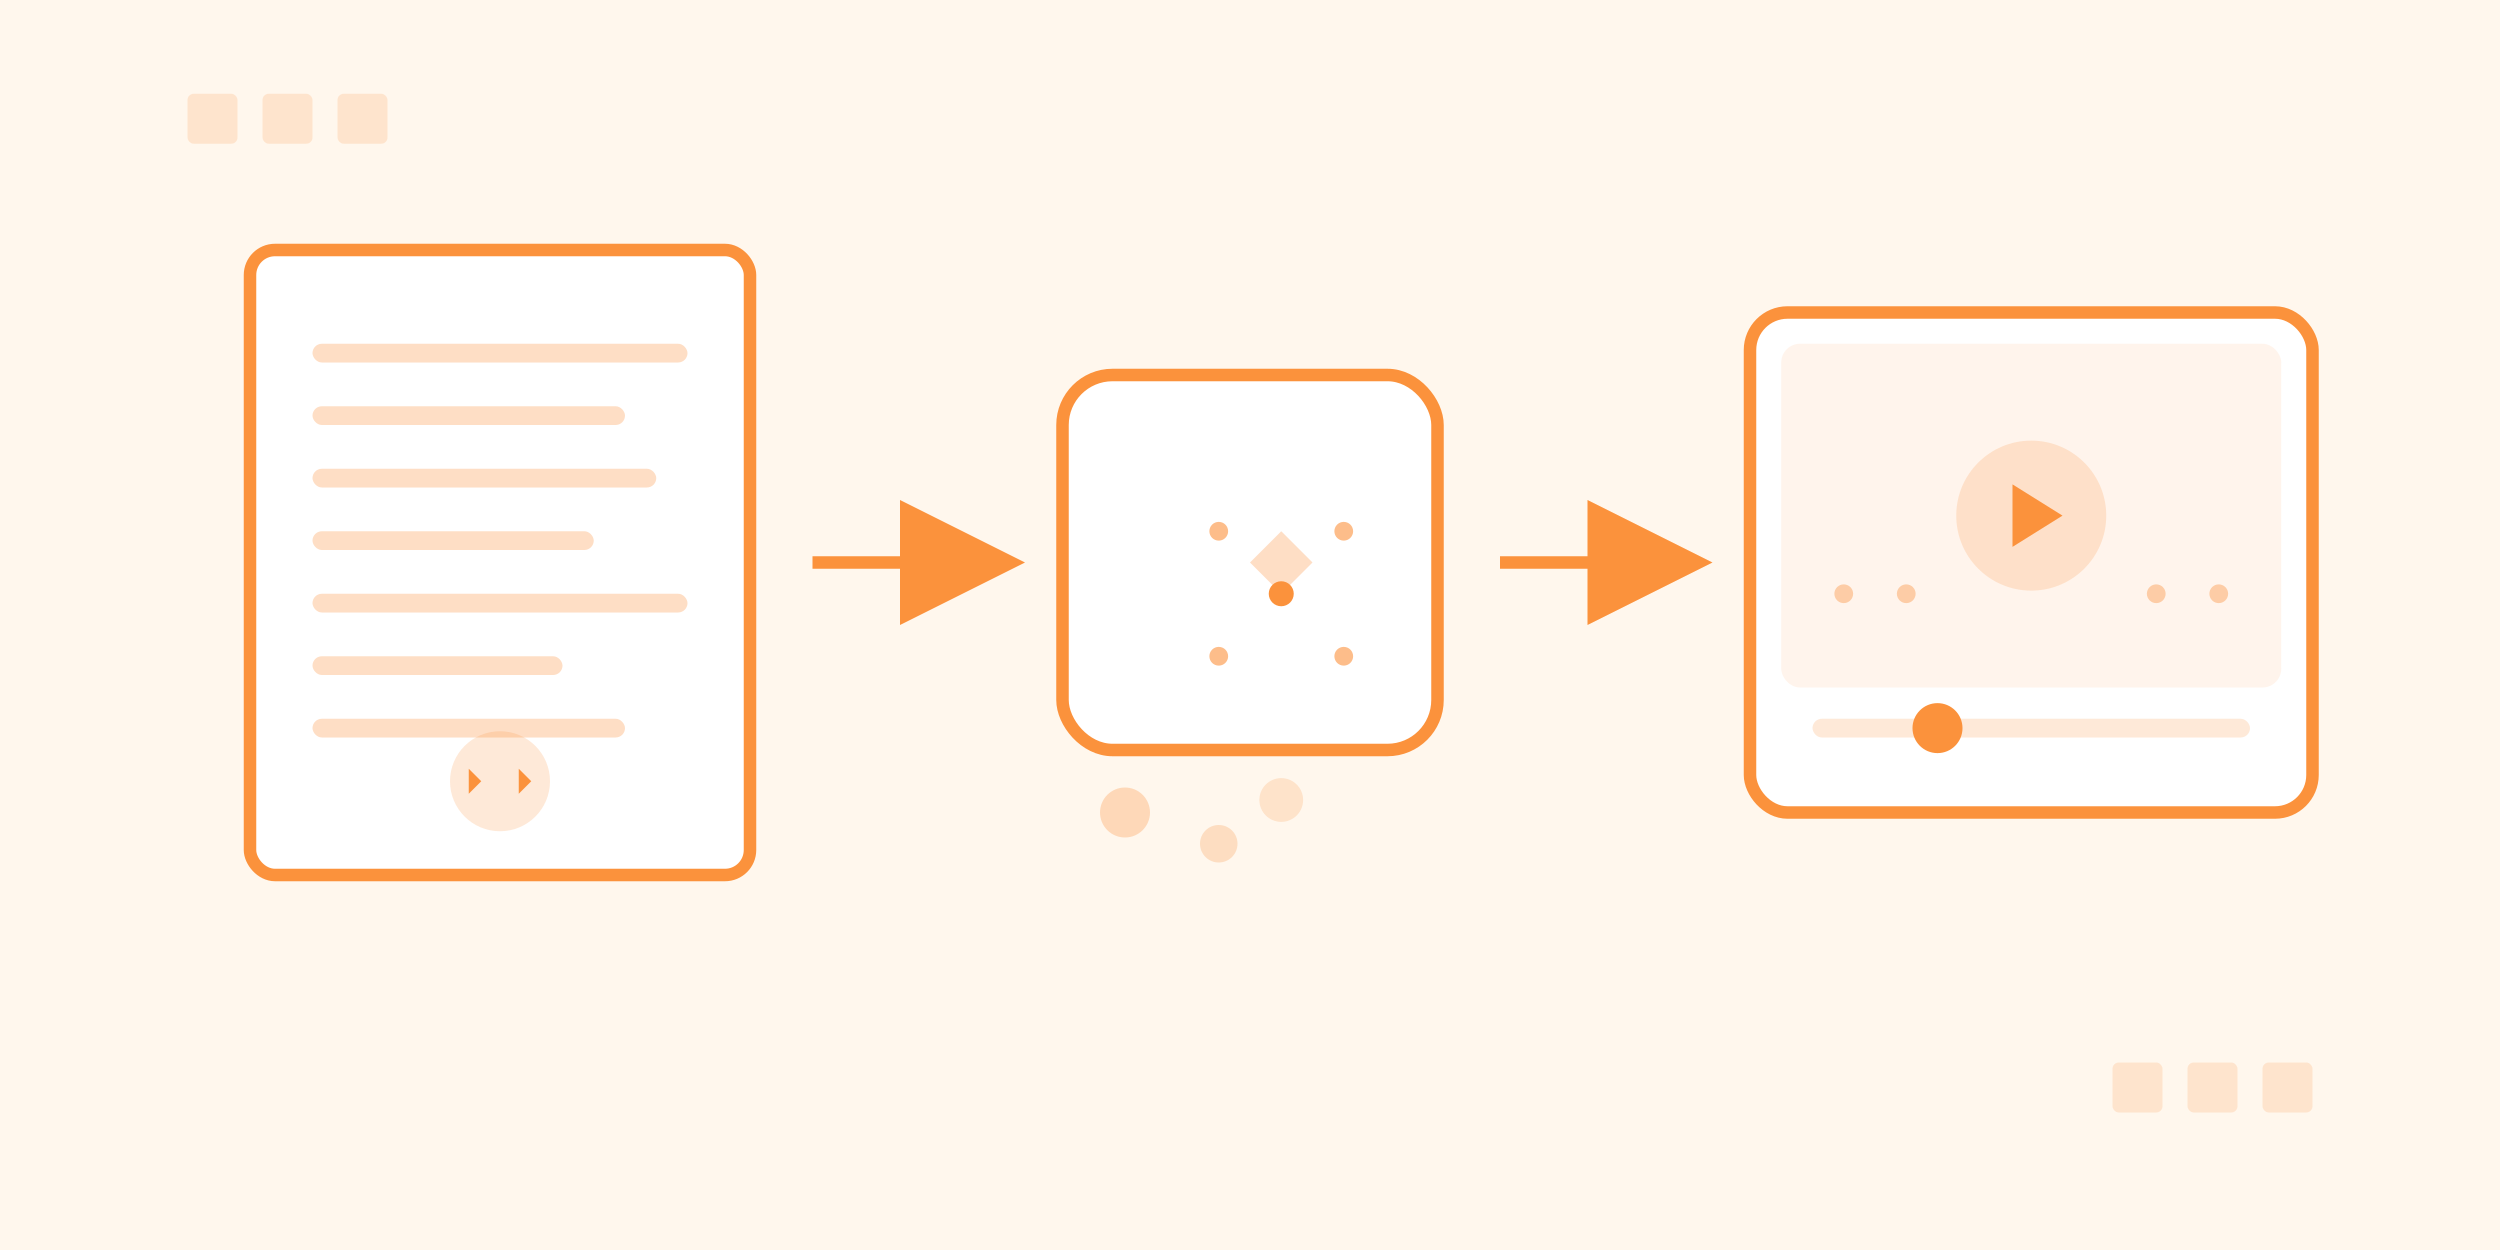 <svg width="400" height="200" viewBox="0 0 400 200" fill="none" xmlns="http://www.w3.org/2000/svg">
  <!-- Background -->
  <rect width="400" height="200" fill="#FFF7ED"/>
  
  <!-- Article document on left -->
  <g transform="translate(40, 40)">
    <!-- Document shape -->
    <rect x="0" y="0" width="80" height="100" rx="4" fill="#FFFFFF" stroke="#FB923C" stroke-width="2"/>
    
    <!-- Document lines representing text -->
    <rect x="10" y="15" width="60" height="3" rx="1.5" fill="#FB923C" opacity="0.3"/>
    <rect x="10" y="25" width="50" height="3" rx="1.5" fill="#FB923C" opacity="0.3"/>
    <rect x="10" y="35" width="55" height="3" rx="1.5" fill="#FB923C" opacity="0.3"/>
    <rect x="10" y="45" width="45" height="3" rx="1.5" fill="#FB923C" opacity="0.3"/>
    <rect x="10" y="55" width="60" height="3" rx="1.5" fill="#FB923C" opacity="0.3"/>
    <rect x="10" y="65" width="40" height="3" rx="1.5" fill="#FB923C" opacity="0.3"/>
    <rect x="10" y="75" width="50" height="3" rx="1.5" fill="#FB923C" opacity="0.3"/>
    
    <!-- Document icon -->
    <circle cx="40" cy="85" r="8" fill="#FB923C" opacity="0.2"/>
    <path d="M37 85L35 83V87L37 85Z M45 85L43 83V87L45 85Z" fill="#FB923C"/>
  </g>
  
  <!-- Arrow from article to processing -->
  <path d="M130 90L160 90" stroke="#FB923C" stroke-width="2" marker-end="url(#arrowhead1)"/>
  
  <!-- Processing/Script generation in middle -->
  <g transform="translate(170, 60)">
    <!-- Script box -->
    <rect x="0" y="0" width="60" height="60" rx="8" fill="#FFFFFF" stroke="#FB923C" stroke-width="2"/>
    
    <!-- Magic wand icon representing AI processing -->
    <g transform="translate(15, 15)">
      <path d="M20 10L25 15L20 20L15 15L20 10Z" fill="#FB923C" opacity="0.3"/>
      <circle cx="20" cy="20" r="2" fill="#FB923C"/>
      <circle cx="10" cy="10" r="1.5" fill="#FB923C" opacity="0.6"/>
      <circle cx="30" cy="10" r="1.5" fill="#FB923C" opacity="0.6"/>
      <circle cx="10" cy="30" r="1.5" fill="#FB923C" opacity="0.6"/>
      <circle cx="30" cy="30" r="1.5" fill="#FB923C" opacity="0.6"/>
    </g>
  </g>
  
  <!-- Arrow from processing to video -->
  <path d="M240 90L270 90" stroke="#FB923C" stroke-width="2" marker-end="url(#arrowhead2)"/>
  
  <!-- Video player on right -->
  <g transform="translate(280, 50)">
    <!-- Video player frame -->
    <rect x="0" y="0" width="90" height="80" rx="6" fill="#FFFFFF" stroke="#FB923C" stroke-width="2"/>
    
    <!-- Screen area -->
    <rect x="5" y="5" width="80" height="55" rx="3" fill="#FB923C" opacity="0.1"/>
    
    <!-- Play button -->
    <circle cx="45" cy="32.5" r="12" fill="#FB923C" opacity="0.2"/>
    <path d="M42 27.5L42 37.5L50 32.5L42 27.5Z" fill="#FB923C"/>
    
    <!-- Video controls -->
    <rect x="10" y="65" width="70" height="3" rx="1.5" fill="#FB923C" opacity="0.2"/>
    <circle cx="30" cy="66.5" r="4" fill="#FB923C"/>
    
    <!-- Timeline dots -->
    <circle cx="15" cy="45" r="1.5" fill="#FB923C" opacity="0.4"/>
    <circle cx="25" cy="45" r="1.5" fill="#FB923C" opacity="0.4"/>
    <circle cx="65" cy="45" r="1.5" fill="#FB923C" opacity="0.4"/>
    <circle cx="75" cy="45" r="1.5" fill="#FB923C" opacity="0.4"/>
  </g>
  
  <!-- Decorative elements -->
  <g opacity="0.6">
    <!-- Film strip at top -->
    <rect x="30" y="15" width="8" height="8" rx="1" fill="#FB923C" opacity="0.3"/>
    <rect x="42" y="15" width="8" height="8" rx="1" fill="#FB923C" opacity="0.3"/>
    <rect x="54" y="15" width="8" height="8" rx="1" fill="#FB923C" opacity="0.3"/>
    
    <!-- Film strip at bottom -->
    <rect x="338" y="170" width="8" height="8" rx="1" fill="#FB923C" opacity="0.3"/>
    <rect x="350" y="170" width="8" height="8" rx="1" fill="#FB923C" opacity="0.3"/>
    <rect x="362" y="170" width="8" height="8" rx="1" fill="#FB923C" opacity="0.3"/>
  </g>
  
  <!-- Visual suggestion bubbles -->
  <g transform="translate(180, 130)">
    <circle cx="0" cy="0" r="4" fill="#FB923C" opacity="0.3"/>
    <circle cx="15" cy="5" r="3" fill="#FB923C" opacity="0.25"/>
    <circle cx="25" cy="-2" r="3.5" fill="#FB923C" opacity="0.2"/>
  </g>
  
  <!-- Arrow markers -->
  <defs>
    <marker id="arrowhead1" markerWidth="10" markerHeight="10" refX="8" refY="5" orient="auto">
      <polygon points="0 0, 10 5, 0 10" fill="#FB923C"/>
    </marker>
    <marker id="arrowhead2" markerWidth="10" markerHeight="10" refX="8" refY="5" orient="auto">
      <polygon points="0 0, 10 5, 0 10" fill="#FB923C"/>
    </marker>
  </defs>
</svg>